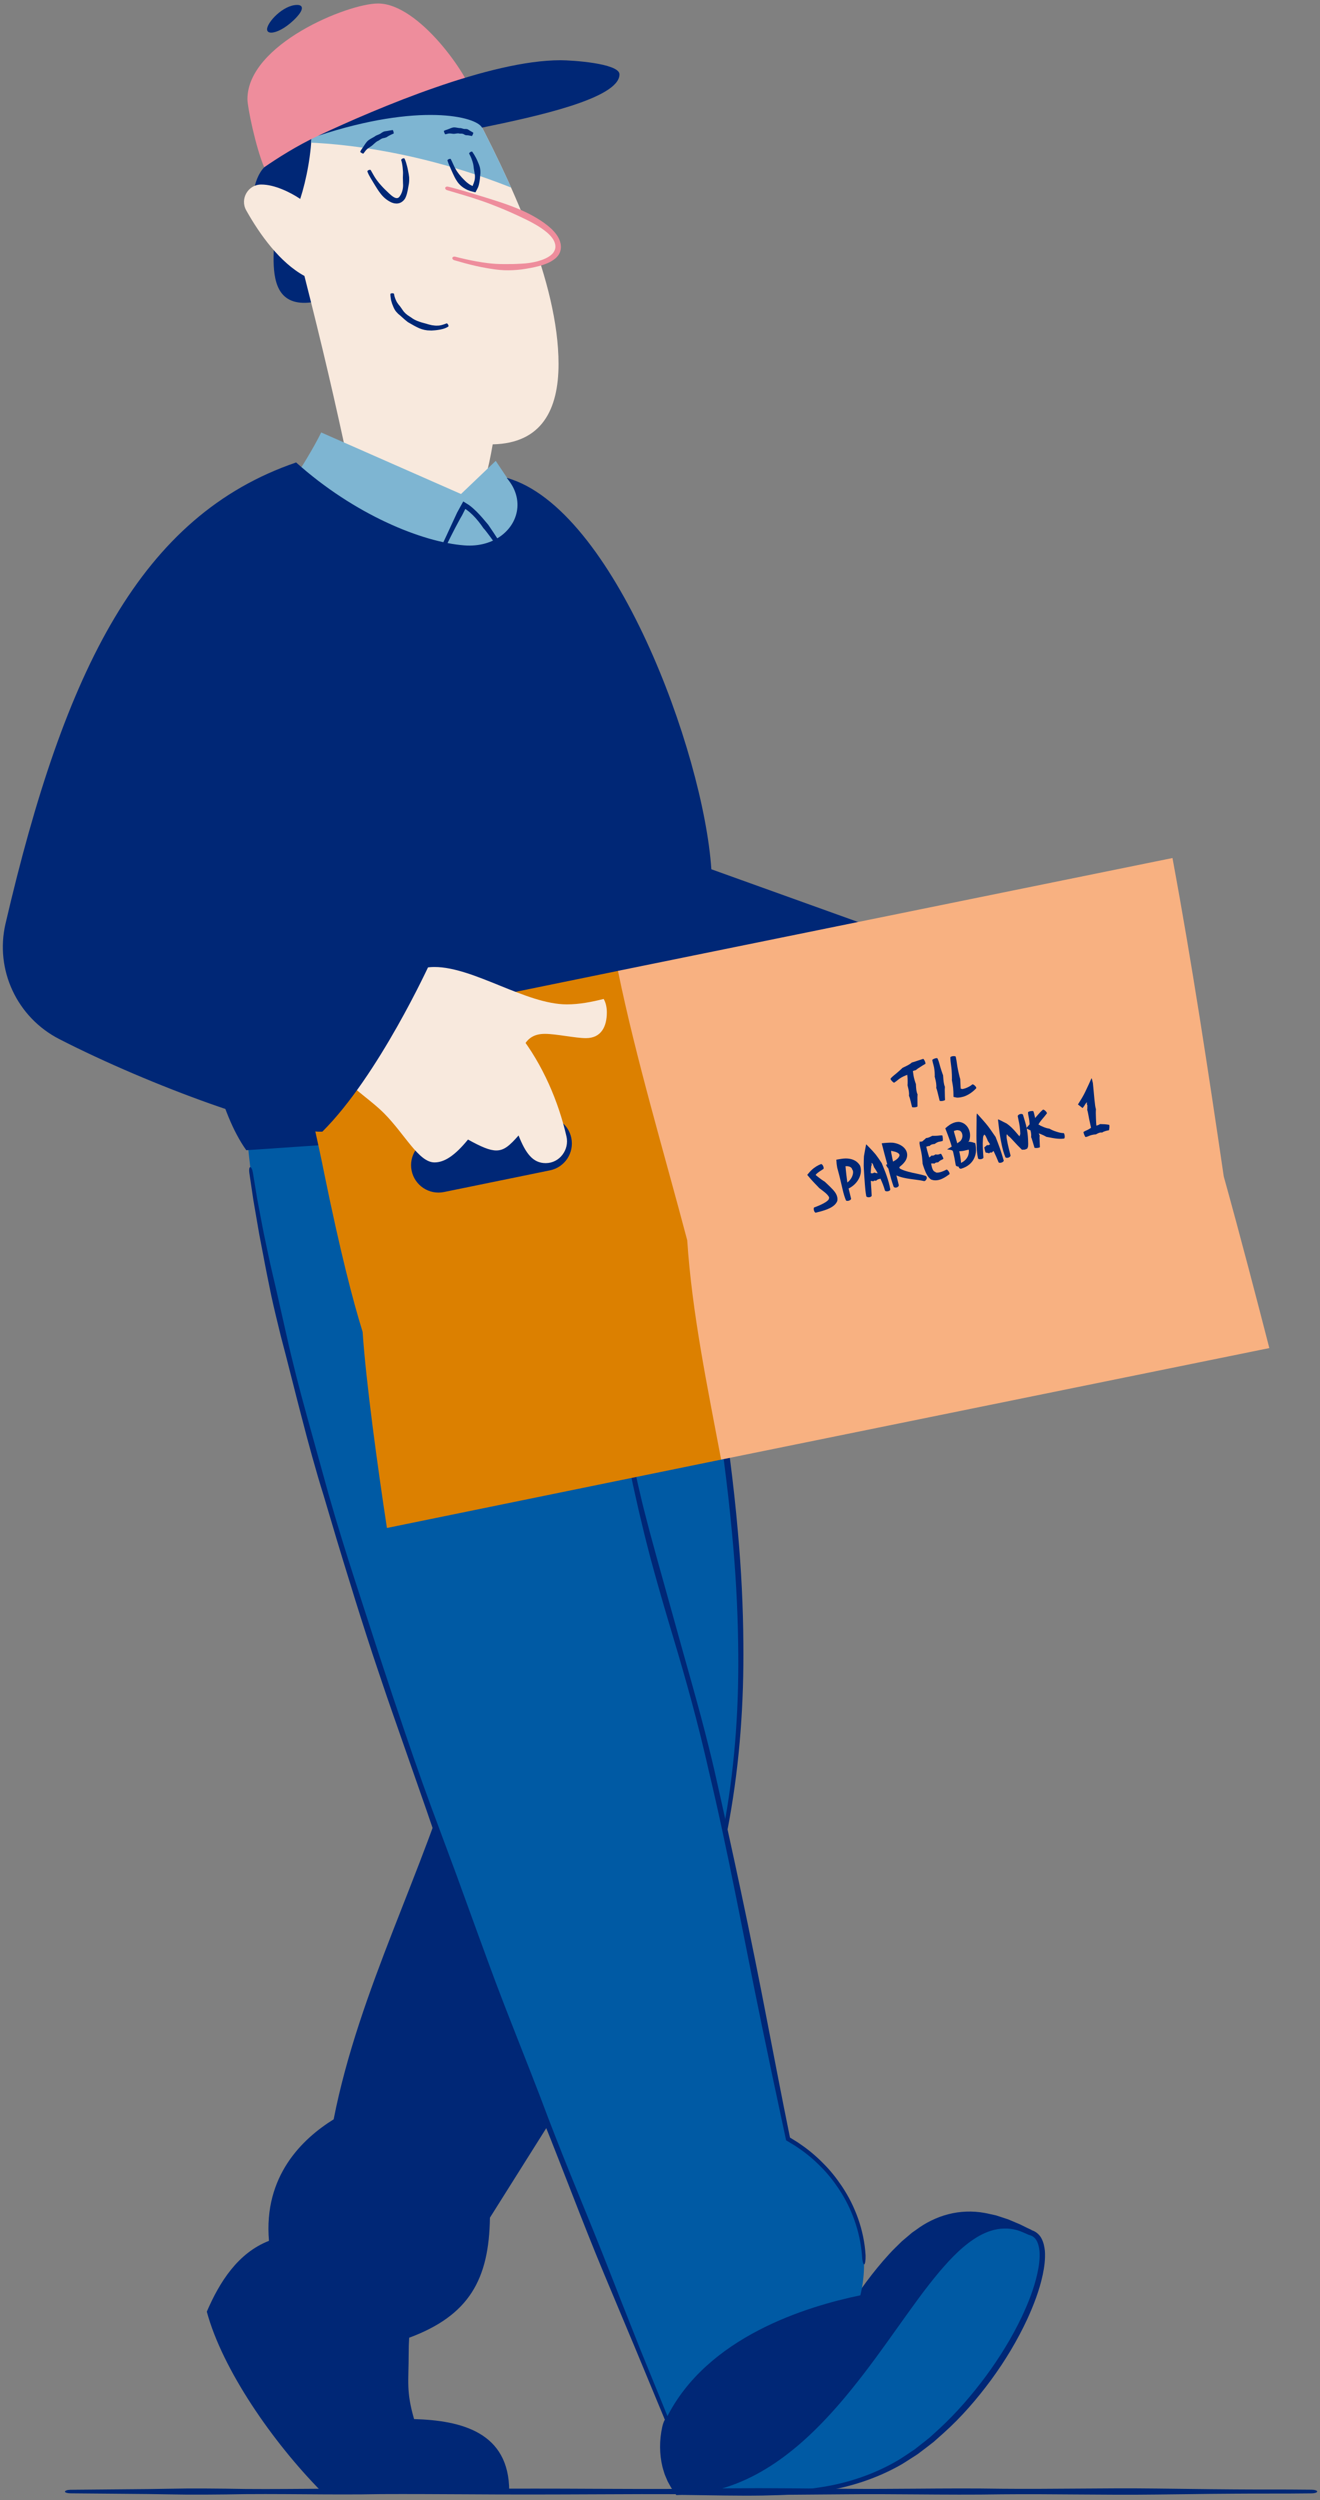 <?xml version="1.0" encoding="utf-8"?>
<!-- Generator: Adobe Illustrator 28.3.0, SVG Export Plug-In . SVG Version: 6.00 Build 0)  -->
<svg version="1.1" id="Layer_1" xmlns="http://www.w3.org/2000/svg" xmlns:xlink="http://www.w3.org/1999/xlink" x="0px" y="0px"
	 viewBox="0 0 366.5 694" style="enable-background:new 0 0 366.5 694;" xml:space="preserve">
<rect x="0" y="0" width="366.5" height="694" fill="#808080" stroke="none"/>
<style type="text/css">
	.st0{fill:#002776;}
	.st1{clip-path:url(#XMLID_00000087395142787302883990000004291651425862449836_);fill:#7EB5D2;}
	.st2{fill:#EE8D9C;}
	.st3{fill:#F8E9DD;}
	.st4{fill:none;}
	.st5{fill:#7EB5D2;}
	.st6{fill:#005AA4;}
	.st7{fill:#DC8000;}
	.st8{fill:#F8B181;}
</style>
<g>
	<path class="st0" d="M73.36,46.44c-3.64,3.76-4.75,13.92,1.03,13.78c5.78-0.14-6.4,28.51,14.8,23.19s0-49.55,0-49.55
		S76.88,34.02,73.36,46.44z"/>
	<g>
		<defs>
			<path id="XMLID_00000060716369013518306980000006830088046169896120_" d="M132.38,140.48c1.47-3.68,3.27-10.31,4.42-17.13
				c13.64-0.28,18.28-9.67,18.28-22.3c0-22.67-13.36-51.17-25.04-72.9L85.92,29.2c0.44,1.99,0.63,4.24,0.63,6.61
				c0,6.65-1.5,14.19-3.19,19.41c-2.78-1.86-7.13-3.99-10.77-3.99c-0.05,0-0.1,0-0.14,0c-3.61,0.05-5.86,4.01-4.09,7.16
				c3.82,6.81,9.39,14.52,16.16,18.21c4.96,19.52,8.41,34.24,12.56,53.74C113.39,148.98,132.38,140.48,132.38,140.48z"/>
		</defs>
		<use xlink:href="#XMLID_00000060716369013518306980000006830088046169896120_"  style="overflow:visible;fill:#F8E9DD;"/>
		<clipPath id="XMLID_00000129922906176885601750000010777503272841100169_">
			<use xlink:href="#XMLID_00000060716369013518306980000006830088046169896120_"  style="overflow:visible;"/>
		</clipPath>
		<path style="clip-path:url(#XMLID_00000129922906176885601750000010777503272841100169_);fill:#7EB5D2;" d="M81.92,43.31
			c0.12,0.02,0.85-3.79,1.02-3.79c4.62,0,33.71,0.68,67.56,16.23c14.08,6.47-10-11.49,5.1-8.76l-21.9-23.28h-56L81.92,43.31z"/>
	</g>
	<path class="st2" d="M88.31,37.7c-5.88,2.73-11.44,6.31-14.96,8.74c-2.38-5.61-4.65-16.76-4.65-18.9
		c0-15.25,27.85-26.57,36.26-26.57c11.39,0,25.22,20.11,26.63,26.12C131.6,27.1,105.8,30.09,88.31,37.7z"/>
	<path class="st0" d="M88.31,37.7c16.8-7.87,47.77-20.98,67.32-20.98c3.22,0,15.99,0.85,16.36,3.79C172,20.55,172,20.6,172,20.64
		c0,6.7-23.3,11.74-38.17,14.79C132.26,32.34,116.44,28.42,88.31,37.7z"/>
	<path class="st0" d="M81.5,5.64c-2.41,2.29-4.81,3.42-6.19,3.42c-0.72,0-1.16-0.31-1.16-0.93c0-1.91,4.45-6.76,8.36-6.76
		c0.79,0,1.31,0.28,1.31,0.89C83.82,2.95,83.17,4.05,81.5,5.64z"/>
	<g>
		<path class="st3" d="M123.61,52.14c11,3.01,32.1,9.32,31.35,16.74c-0.5,4.95-11.88,5.7-17.41,5.15
			c-4.07-0.41-8.12-1.38-11.95-2.45"/>
		<g>
			<line class="st4" x1="123.86" y1="51.23" x2="123.36" y2="53.06"/>
			<line class="st4" x1="125.86" y1="70.67" x2="125.35" y2="72.49"/>
			<path class="st2" d="M153.18,70.63c-0.99,0.91-2.44,1.5-3.9,1.9c-1.48,0.39-3.03,0.61-4.58,0.67c-1.68,0.1-3.2,0.13-4.64,0.11
				c-0.8,0-1.59-0.01-2.38-0.06c-0.73-0.05-1.47-0.1-2.2-0.2c-1.06-0.13-2.11-0.29-3.17-0.48c-2-0.36-3.98-0.81-5.95-1.32
				c-0.35-0.09-0.69,0.06-0.76,0.32c-0.07,0.26,0.15,0.55,0.5,0.66c1.98,0.58,3.98,1.13,6,1.59c1.05,0.24,2.11,0.45,3.18,0.63
				c0.75,0.13,1.5,0.25,2.26,0.35c0.83,0.11,1.66,0.19,2.5,0.22c1.49,0.05,3.07-0.01,4.84-0.23c1.59-0.23,3.19-0.51,4.78-0.93
				c1.57-0.44,3.18-0.98,4.54-2.12c0.47-0.4,0.89-0.9,1.18-1.5c0.8-1.77,0.14-3.7-0.8-5.02c-0.96-1.36-2.19-2.37-3.42-3.28
				c-2.68-1.93-5.72-3.4-8.78-4.57c-1.14-0.44-2.29-0.84-3.45-1.23c-1.83-0.61-3.67-1.18-5.51-1.74l-3.97-1.2
				c-1.65-0.49-3.37-0.98-5.08-1.39c-0.35-0.08-0.68,0.06-0.75,0.32c-0.07,0.26,0.14,0.55,0.48,0.65c1.68,0.5,3.39,1.01,5.03,1.5
				c1.31,0.39,2.62,0.8,3.93,1.25c1.81,0.61,3.6,1.28,5.37,2c1.11,0.45,2.21,0.91,3.29,1.39c2.93,1.33,5.92,2.65,8.49,4.36
				c1.17,0.8,2.33,1.7,3.13,2.81c0.42,0.54,0.68,1.15,0.81,1.75c0.13,0.61,0.07,1.23-0.19,1.72
				C153.79,69.96,153.53,70.32,153.18,70.63z"/>
		</g>
	</g>
	<g>
		<line class="st4" x1="124.89" y1="90.91" x2="123.94" y2="89.27"/>
		<line class="st4" x1="109.83" y1="81.38" x2="107.94" y2="81.44"/>
		<path class="st0" d="M113.73,87.86c-0.75-0.45-1.46-1.05-1.94-1.8c-0.25-0.41-0.53-0.73-0.75-1.06c-0.13-0.18-0.3-0.34-0.43-0.52
			c-0.12-0.17-0.24-0.33-0.35-0.51c-0.18-0.25-0.26-0.53-0.4-0.79c-0.22-0.51-0.39-1.06-0.46-1.61c-0.02-0.1-0.26-0.17-0.53-0.16
			c-0.27,0.01-0.49,0.11-0.48,0.23c0.01,0.33,0.02,0.66,0.08,0.99c0.06,0.33,0.08,0.66,0.19,0.98c0.11,0.32,0.17,0.68,0.32,0.98
			l0.27,0.68c0.1,0.25,0.23,0.47,0.36,0.71c0.23,0.42,0.58,0.77,0.97,1.17c0.8,0.62,1.48,1.35,2.26,1.95l0.4,0.32
			c0.83,0.45,1.63,0.97,2.48,1.38c0.89,0.47,1.91,0.8,2.94,0.91c0.39,0.03,0.78,0.03,1.16,0.05c0.62-0.04,1.22-0.07,1.83-0.18
			c0.43-0.05,0.87-0.15,1.29-0.26c0.53-0.14,1.07-0.36,1.54-0.67c0.1-0.07,0.06-0.31-0.07-0.54c-0.14-0.23-0.31-0.38-0.4-0.35
			c-0.45,0.18-0.9,0.35-1.36,0.47c-0.37,0.09-0.74,0.17-1.13,0.16c-0.53,0.05-1.07-0.04-1.59-0.11l-0.97-0.23
			c-0.86-0.29-1.75-0.45-2.59-0.77c-0.79-0.26-1.58-0.65-2.24-1.16L113.73,87.86z"/>
	</g>
	<g>
		<line class="st4" x1="103.26" y1="46.84" x2="101.51" y2="47.55"/>
		<line class="st4" x1="112.62" y1="43.6" x2="110.92" y2="44.44"/>
		<path class="st0" d="M112.7,54.61c0.49-1.22,0.59-2.42,0.83-3.61c0.09-0.65,0.1-1.25,0.07-1.8c-0.03-0.31-0.08-0.61-0.13-0.91
			l-0.16-0.83c-0.07-0.4-0.15-0.8-0.25-1.19c-0.19-0.75-0.39-1.48-0.73-2.23c-0.07-0.14-0.33-0.14-0.57-0.02
			c-0.24,0.12-0.4,0.3-0.37,0.41c0.22,0.64,0.33,1.36,0.41,2.08c0.04,0.37,0.07,0.75,0.09,1.12c0.02,0.26,0.01,0.53,0,0.79
			l-0.03,0.86c0.01,0.5,0.03,1.04,0.04,1.64c0.1,1.08-0.14,2.22-0.59,3.06c-0.07,0.15-0.16,0.27-0.25,0.4
			c-0.41,0.76-1.05,0.78-1.83,0.28c-0.81-0.51-1.59-1.35-2.4-2.12c-0.3-0.3-0.6-0.6-0.88-0.92c-0.46-0.5-0.9-1.01-1.3-1.57
			c-0.29-0.39-0.56-0.81-0.81-1.23c-0.31-0.52-0.62-1.08-0.91-1.6c-0.06-0.11-0.31-0.11-0.56-0.01c-0.25,0.1-0.41,0.28-0.36,0.41
			c0.23,0.64,0.54,1.22,0.87,1.77c0.26,0.44,0.52,0.87,0.79,1.31c0.37,0.61,0.74,1.22,1.13,1.82c0.24,0.38,0.5,0.75,0.78,1.11
			c0.74,0.99,1.69,1.87,2.91,2.47c0.26,0.15,0.62,0.24,0.94,0.34c0.37,0.05,0.74,0.1,1.13,0.02c0.8-0.12,1.44-0.68,1.82-1.21
			C112.5,55.04,112.62,54.83,112.7,54.61z"/>
	</g>
	<g>
		<line class="st4" x1="125.48" y1="43.83" x2="123.73" y2="44.56"/>
		<line class="st4" x1="131.37" y1="41.71" x2="129.78" y2="42.73"/>
		<path class="st0" d="M132.94,51.38c0.28-1.08,0.35-2.19,0.45-3.3c0.02-0.61-0.04-1.15-0.16-1.65c-0.07-0.27-0.17-0.54-0.27-0.81
			l-0.3-0.72c-0.14-0.34-0.3-0.68-0.46-1c-0.32-0.62-0.68-1.21-1.07-1.77c-0.07-0.1-0.32-0.06-0.55,0.09
			c-0.23,0.15-0.37,0.34-0.31,0.44c0.31,0.56,0.57,1.15,0.77,1.75c0.11,0.31,0.21,0.63,0.29,0.94c0.06,0.22,0.1,0.45,0.13,0.68
			l0.09,0.74c0.07,0.43,0.15,0.88,0.23,1.39c0.21,0.93,0.05,1.91-0.28,2.75c-0.06,0.15-0.12,0.29-0.18,0.43
			c-0.05,0.13-0.04,0.15-0.05,0.17c-0.01,0.03-0.01,0.05-0.02,0.07c-0.01,0.07-0.07,0.04-0.12,0.02l-0.33-0.16
			c-0.2-0.08-0.37-0.21-0.55-0.32c-0.76-0.5-1.4-1.19-2.07-1.9c-0.24-0.27-0.48-0.55-0.71-0.84c-0.36-0.47-0.71-0.96-1-1.5
			c-0.22-0.38-0.41-0.77-0.59-1.18c-0.23-0.5-0.45-1.03-0.72-1.53c-0.05-0.1-0.3-0.1-0.55,0.01s-0.42,0.27-0.38,0.38
			c0.17,0.55,0.39,1.08,0.62,1.6c0.18,0.41,0.37,0.83,0.55,1.25c0.26,0.58,0.52,1.17,0.82,1.76c0.19,0.37,0.39,0.73,0.63,1.08
			c0.6,0.96,1.54,1.78,2.58,2.3c0.24,0.12,0.48,0.25,0.75,0.33l0.42,0.15c0.19,0.07,0.42,0.11,0.62,0.17l0.62,0.16l0.16,0.04
			c0.03-0.04,0.05-0.09,0.08-0.14l0.15-0.28c0.1-0.19,0.21-0.37,0.3-0.57l0.24-0.5C132.83,51.75,132.89,51.57,132.94,51.38z"/>
	</g>
	<g>
		<line class="st4" x1="99.57" y1="42" x2="101.2" y2="42.95"/>
		<line class="st4" x1="109.51" y1="37.47" x2="109.01" y2="35.64"/>
		<path class="st0" d="M105.33,38.89c0.39-0.27,0.81-0.54,1.32-0.58c0.26-0.06,0.48-0.13,0.69-0.22c0.11-0.06,0.21-0.14,0.32-0.21
			c0.1-0.07,0.2-0.13,0.3-0.18c0.15-0.08,0.3-0.15,0.45-0.23c0.29-0.14,0.58-0.28,0.88-0.4c0.05-0.02,0.03-0.26-0.04-0.52
			c-0.07-0.26-0.17-0.46-0.23-0.45l-1,0.16c-0.17,0.03-0.35,0.06-0.52,0.1c-0.12,0.03-0.25,0.04-0.37,0.05
			c-0.14,0.01-0.27,0.04-0.41,0.07c-0.23,0.07-0.47,0.18-0.71,0.35c-0.42,0.35-0.91,0.53-1.4,0.73l-0.25,0.11
			c-0.4,0.31-0.86,0.53-1.3,0.78c-0.47,0.27-0.96,0.57-1.3,1.02c-0.13,0.16-0.26,0.33-0.37,0.5c-0.18,0.27-0.36,0.55-0.54,0.82
			l-0.4,0.57c-0.18,0.23-0.32,0.49-0.43,0.77c-0.02,0.06,0.15,0.21,0.38,0.34c0.23,0.13,0.45,0.21,0.48,0.17
			c0.19-0.19,0.32-0.43,0.49-0.63c0.13-0.16,0.24-0.34,0.4-0.47c0.2-0.21,0.44-0.38,0.68-0.54c0.15-0.11,0.3-0.2,0.45-0.3
			c0.41-0.26,0.76-0.6,1.11-0.92c0.33-0.3,0.69-0.59,1.12-0.75L105.33,38.89z"/>
	</g>
	<g>
		<line class="st4" x1="123.04" y1="35.93" x2="123.73" y2="37.69"/>
		<line class="st4" x1="130.92" y1="38.18" x2="131.66" y2="36.44"/>
		<path class="st0" d="M127.9,37.09c0.34,0,0.71,0.02,1.01,0.26c0.17,0.1,0.33,0.16,0.49,0.19c0.09,0.01,0.19,0.01,0.28,0.01
			c0.09,0,0.18,0,0.26,0.01l0.37,0.06c0.24,0.04,0.47,0.08,0.7,0.14c0.04,0.01,0.16-0.19,0.27-0.44s0.16-0.47,0.12-0.49l-0.65-0.39
			l-0.35-0.2c-0.08-0.05-0.16-0.1-0.24-0.16c-0.09-0.06-0.17-0.12-0.27-0.17c-0.17-0.07-0.36-0.11-0.59-0.11
			c-0.42,0.06-0.8-0.08-1.18-0.19l-0.2-0.05c-0.39,0.02-0.77-0.07-1.15-0.13c-0.41-0.07-0.85-0.12-1.26,0.03
			c-0.15,0.04-0.3,0.1-0.45,0.16c-0.23,0.1-0.46,0.2-0.69,0.28c-0.16,0.07-0.33,0.11-0.5,0.17c-0.21,0.06-0.42,0.14-0.61,0.27
			c-0.04,0.03,0.01,0.25,0.11,0.5c0.1,0.25,0.21,0.44,0.25,0.44c0.2-0.02,0.39-0.08,0.57-0.13c0.15-0.04,0.29-0.08,0.45-0.09
			c0.21-0.02,0.43-0.01,0.64,0.02l0.4,0.05c0.35,0.06,0.7-0.01,1.04-0.06c0.32-0.05,0.66-0.07,0.98,0.04L127.9,37.09z"/>
	</g>
	<path class="st5" d="M147.38,142.48l-9.74-14.54l-9.64,9.2l-38.82-17.09c-1.85,3.84-5.84,10.43-8.29,13.93
		C127.72,178.42,148.05,151.98,147.38,142.48z"/>
	<g>
		<line class="st4" x1="119.31" y1="157.56" x2="121.01" y2="158.39"/>
		<line class="st4" x1="141.73" y1="157.29" x2="143.17" y2="156.07"/>
		<path class="st0" d="M134.6,147.04c0.46,0.59,0.93,1.18,1.38,1.79l1.92,2.65c1.21,1.68,2.4,3.39,3.75,5.01
			c0.24,0.29,0.61,0.37,0.81,0.19c0.21-0.18,0.19-0.54-0.03-0.83c-1.26-1.62-2.37-3.37-3.51-5.12l-1.79-2.72l-1.28-1.91l-0.31-0.45
			c-1.04-1.24-2.08-2.5-3.26-3.67c-0.59-0.58-1.21-1.14-1.89-1.65c-0.11-0.11-0.48-0.32-0.76-0.5l-0.89-0.56l-0.11-0.07
			c-0.03,0.02-0.04,0.06-0.06,0.1l-0.12,0.21l-0.23,0.42l-0.47,0.85l-0.83,1.51l-0.45,0.97c-0.82,1.76-1.63,3.53-2.45,5.3l-1.78,3.8
			c-0.75,1.57-1.52,3.2-2.25,4.82c-0.15,0.33-0.07,0.68,0.17,0.8c0.24,0.12,0.56-0.04,0.73-0.36c0.84-1.58,1.62-3.21,2.37-4.78
			c0.6-1.26,1.2-2.52,1.83-3.76c0.86-1.74,1.77-3.46,2.7-5.15l0.51-0.88l0.7-1.39c0.06-0.11,0.12-0.29,0.19-0.36l0.12,0.06
			c0.06,0.03,0.04,0.01,0.23,0.16c0.61,0.43,1.19,0.94,1.74,1.48c1.1,1.09,2.08,2.35,2.97,3.66L134.6,147.04z"/>
	</g>
	<path class="st0" d="M141.38,691.64c0-0.05,0-0.09,0-0.14c0-16.3-13.26-19.58-26.41-19.96c-2.24-7.8-1.5-10.26-1.5-18.23
		c0-1.47,0.04-2.92,0.13-4.35c16.7-6.2,22.19-16.24,22.43-33.33l36.18-57.49l-44.49-73.83c-9.94,35.18-27.99,67.88-35.08,104.02
		c-8.69,5.4-19.51,15.72-17.96,33.73c-8.59,3.34-13.7,11.38-17.26,19.66c4.31,16.01,18.24,36.17,31.82,49.92"/>
	<g>
		<path class="st6" d="M158.69,577.24l40.24-58.15c0.88-3.47,1.66-6.96,2.36-10.47c3.16-15.98,4.45-32.39,4.45-48.97
			c0-47.26-10.52-95.87-18.35-139.68c0,0-69.58,20.75-69.13,21.71s34.46,214.43,34.46,214.43L158.69,577.24z"/>
		<g>
			<line class="st4" x1="157.91" y1="576.71" x2="159.47" y2="577.78"/>
			<line class="st4" x1="157.78" y1="577.5" x2="159.6" y2="576.99"/>
			<path class="st0" d="M124.07,338.66c-1.09,0.37-2.18,0.75-3.28,1.13c-0.55,0.2-1.1,0.4-1.66,0.62c-0.25,0.15-2.07,0.56-1.53,1.7
				c1,6,2.01,12.04,3.02,18.11c0.98,6.03,1.96,12.08,2.95,18.15c1.92,12.14,3.84,24.33,5.75,36.43c2.29,14.43,4.35,27.41,6.31,39.71
				c1.12,6.83,2.24,13.66,3.36,20.49c1.03,6.28,2.06,12.55,3.08,18.82l4.41,27.16c1.9,11.75,3.81,23.5,5.71,35.24
				c1.5,5.28,3.01,10.55,4.51,15.83c0.84,2.96,1.74,5.26,2,5.19s-0.19-2.5-1.02-5.46c-1.47-5.26-2.95-10.52-4.42-15.79
				c-1.86-11.83-3.71-23.67-5.57-35.5l-4.22-26.88c-0.98-6.29-1.96-12.57-2.94-18.86c-1.07-6.84-2.13-13.67-3.21-20.56
				c-1.98-12.24-4.07-25.21-6.43-39.79c-3.92-24-7.93-48.46-11.81-72.24l-0.02-0.09c0.01-0.03,0.05-0.04,0.07-0.05l0.54-0.22
				c0.53-0.21,1.07-0.4,1.61-0.59c1.09-0.37,2.17-0.74,3.25-1.11c4.33-1.43,8.68-2.79,13.04-4.15c12.14-3.83,24.46-7.57,36.74-11.26
				c3.07-0.92,6.14-1.84,9.21-2.75l2.3-0.68l0.83-0.25l0.11-0.03c0.02,0.01,0.02,0.07,0.03,0.1c0.26,1.43,0.51,2.87,0.77,4.3
				c1.14,6.27,2.27,12.51,3.4,18.69c4.85,26.63,9.75,54.2,12.3,81.64c0.97,10.21,1.55,20.45,1.69,30.7
				c0.27,16.2-0.74,32.46-3.57,48.47c-0.26,1.44-0.51,2.87-0.82,4.3l-0.96,4.27l-0.96,4.27l-0.24,1.06c0.02,0.08-0.3,0.46-0.48,0.75
				l-1.25,1.81l-9.99,14.45c-8.29,12.02-16.87,24.45-25.34,36.72c-1.72,2.5-2.89,4.59-2.67,4.75c0.22,0.15,1.76-1.69,3.49-4.17
				c8.52-12.27,17.14-24.7,25.48-36.72c3.32-4.8,6.65-9.6,9.98-14.41l1.25-1.8l0.31-0.45l0.2-0.29c0.1-0.11,0.08-0.29,0.12-0.38
				l0.24-1.07l0.97-4.29l0.98-4.3c0.31-1.44,0.58-2.88,0.84-4.33c2.9-16.09,4.03-32.47,3.87-48.81
				c-0.07-10.24-0.58-20.48-1.49-30.62c-2.37-27.62-7.41-55.23-12.37-81.84c-1.15-6.18-2.31-12.41-3.47-18.67
				c-0.31-1.7-0.62-3.4-0.93-5.11l-0.1-0.53l-0.05-0.27c-0.03-0.06,0.01-0.24-0.11-0.16l-1.04,0.31l-1.47,0.44l-2.3,0.69
				c-3.06,0.92-6.13,1.85-9.19,2.77c-12.26,3.74-24.54,7.48-36.67,11.18C132.85,335.8,128.45,337.19,124.07,338.66z"/>
		</g>
	</g>
	<g>
		<g>
			<path class="st6" d="M188.05,692.08c31,0,52.33,3.12,74.67-18.44c22.33-21.56,32.56-51.55,23.33-53.89
				c-18.56-8.32-25.3-4.33-46.15,25.67s-45.85,32.67-45.85,32.67L188.05,692.08z"/>
			<g>
				<line class="st4" x1="187.18" y1="691.7" x2="188.92" y2="692.45"/>
				<path class="st0" d="M269.92,615.34c-3.25,0.43-6.28,1.92-8.88,3.82c-2.6,1.93-4.9,4.19-7.05,6.58
					c-4.28,4.78-8.09,9.95-11.84,15.07c-1,1.41-1.98,2.78-2.94,4.12c-0.98,1.3-1.93,2.58-2.87,3.83c-0.9,1.28-1.91,2.42-2.89,3.57
					c-0.49,0.57-0.97,1.14-1.45,1.7l-0.72,0.84l-0.76,0.79c-1.13,1.16-2.23,2.35-3.37,3.5l-3.57,3.29
					c-1.14,0.96-2.31,1.88-3.46,2.82c-1.16,0.93-2.41,1.74-3.61,2.61c-3.57,2.38-7.31,4.51-11.25,6.21
					c-1.87,0.79-3.77,1.52-5.71,2.11l-1.46,0.44l-1.47,0.37c-0.49,0.13-0.99,0.21-1.48,0.32l-0.78,0.14l-0.61,0.09
					c-0.13-0.02-0.14,0.11-0.19,0.2l-0.12,0.28l-4.84,11.45c-0.57,1.34-0.81,2.5-0.56,2.6c0.25,0.11,0.91-0.87,1.49-2.21l4.86-11.19
					c0.02-0.13,0.15-0.09,0.25-0.12c0.26-0.04,0.53-0.08,0.78-0.13c0.51-0.11,1.03-0.19,1.54-0.32c1.02-0.23,2.03-0.5,3.03-0.8
					c1.01-0.27,1.98-0.65,2.97-0.98c0.98-0.35,1.94-0.76,2.91-1.14c3.99-1.68,7.78-3.79,11.41-6.15c1.24-0.88,2.53-1.69,3.72-2.61
					c1.19-0.94,2.4-1.85,3.58-2.81l3.7-3.29c1.18-1.15,2.33-2.35,3.5-3.53l0.78-0.8l0.73-0.85c0.49-0.57,0.98-1.15,1.47-1.73
					c0.99-1.16,2.02-2.34,2.93-3.64c0.94-1.28,1.91-2.59,2.9-3.93c0.94-1.36,1.9-2.75,2.9-4.18c3.58-5.16,7.33-10.32,11.53-15.01
					c2.1-2.34,4.36-4.53,6.84-6.35c2.49-1.79,5.29-3.12,8.24-3.49c2.04-0.25,4.13-0.09,6.18,0.34c3.23,0.65,6.38,1.89,9.45,3.25
					l0.06,0.03l0.06,0.02c0.88,0.22,1.58,0.79,2.01,1.62c0.44,0.83,0.65,1.82,0.76,2.84c0.14,2.06-0.15,4.18-0.61,6.25
					c-0.92,4.16-2.52,8.16-4.31,11.98c-2.72,5.72-6.12,11.24-9.96,16.46c-3.86,5.2-8.13,10.16-12.87,14.54l-2.66,2.43
					c-0.92,0.77-1.88,1.49-2.82,2.24l-1.42,1.11c-0.49,0.34-1,0.67-1.49,1c-1.01,0.65-1.98,1.35-3.01,1.96
					c-6.52,3.86-13.82,6.36-21.37,7.53c-5.42,0.89-10.94,1.12-16.45,1.22c-6.88,0.11-14.01-0.08-21.06-0.04
					c-1.43,0-2.56,0.22-2.56,0.49s1.13,0.49,2.56,0.51c7.05,0.08,14.2,0.27,21.12,0.16c5.53-0.1,11.08-0.33,16.6-1.17
					c7.67-1.14,15.21-3.58,21.98-7.46c1.05-0.62,2.06-1.31,3.1-1.96c0.51-0.33,1.04-0.65,1.53-1l1.46-1.11
					c0.96-0.75,1.95-1.46,2.89-2.23l2.72-2.42c4.92-4.4,9.27-9.44,13.18-14.74c3.9-5.31,7.29-10.96,10.02-16.81
					c1.79-3.92,3.39-8.02,4.32-12.36c0.46-2.17,0.76-4.4,0.6-6.7c-0.13-1.15-0.36-2.33-0.95-3.43c-0.57-1.11-1.69-2.04-2.95-2.34
					l0.12,0.04c-3.12-1.39-6.31-2.67-9.69-3.41C274.48,615.21,272.18,615.04,269.92,615.34z"/>
			</g>
		</g>
		<g>
			<path class="st0" d="M185.02,671.3c0,0-4.3,11.44,3.03,20.77c51.67-0.33,68.56-87.88,98-72.33c-18-9.33-30.36-7.13-47.18,17.44
				C210.38,619.41,184.66,652.2,185.02,671.3z"/>
			<g>
				<line class="st4" x1="185.91" y1="671.64" x2="184.14" y2="670.97"/>
				<line class="st4" x1="184.08" y1="671.32" x2="185.97" y2="671.29"/>
				<path class="st0" d="M273.25,614.29c-3.25-0.58-6.69-0.46-9.94,0.38c-3.26,0.84-6.34,2.37-9.02,4.38l-1.03,0.72l-0.96,0.81
					l-1.91,1.62c-1.18,1.18-2.41,2.31-3.52,3.55c-2.25,2.45-4.34,5.03-6.31,7.67c-0.53,0.73-1.05,1.44-1.56,2.15l-0.32,0.44
					l-0.04,0.05c-0.02,0.01-0.05-0.02-0.06-0.03l-0.32-0.19c-1.48-0.91-3.03-1.62-4.55-2.3c-3.09-1.29-6.27-2.01-9.39-2.24
					c-3.47-0.25-6.98,0.17-10.3,1.16c-3.05,0.91-5.94,2.29-8.61,3.97c-0.99,0.57-1.88,1.29-2.82,1.93c-0.88,0.72-1.8,1.4-2.63,2.18
					c-1.72,1.49-3.27,3.16-4.75,4.88c-2.75,3.3-5.13,6.91-6.95,10.8c-0.93,1.93-1.71,3.94-2.33,6c-0.64,2.05-1.08,4.17-1.28,6.32
					c-0.09,0.76-0.04,1.46,0.04,1.95c0.08,0.5,0.2,0.8,0.34,0.79c0.14,0,0.27-0.3,0.37-0.78c0.1-0.48,0.16-1.14,0.26-1.87
					c0.21-2.08,0.65-4.14,1.3-6.14c0.63-2,1.41-3.97,2.35-5.85c1.83-3.8,4.22-7.31,6.96-10.51c1.45-1.63,2.96-3.22,4.63-4.63
					c0.8-0.74,1.69-1.37,2.54-2.06c0.9-0.6,1.76-1.28,2.71-1.81c2.59-1.6,5.39-2.86,8.31-3.67c3.17-0.88,6.48-1.21,9.77-0.94
					c2.92,0.23,5.9,0.91,8.85,2.12c1.45,0.64,2.94,1.31,4.38,2.17l0.82,0.46l0.53,0.3l0.26,0.15c0.02,0.01,0.04,0.03,0.07,0.04
					l0.04-0.06l0.09-0.12c0.37-0.53,0.75-1.06,1.13-1.6c0.5-0.71,1.01-1.44,1.52-2.17c1.88-2.64,3.89-5.19,6.05-7.61
					c1.07-1.22,2.26-2.32,3.4-3.48l1.84-1.57c0.31-0.26,0.61-0.53,0.93-0.78l0.99-0.69c2.57-1.93,5.49-3.36,8.55-4.13
					c3.05-0.77,6.25-0.86,9.34-0.29c1.07,0.19,2.12,0.49,3.18,0.73l3.11,1.04c1.08,0.44,2.16,0.89,3.24,1.33l3.17,1.53l0.7-1.34
					c-2.33-1.19-4.97-2.02-7.67-1.91c-2.7,0.03-5.29,0.94-7.58,2.19c-4.59,2.58-8.17,6.34-11.46,10.1
					c-4.35,5.06-8.27,10.56-12.21,16.04c-3.93,5.49-7.86,11.01-12,16.29c-3.08,3.93-6.32,7.73-9.8,11.3
					c-5.5,5.61-11.69,10.67-18.82,14.04c-5.09,2.44-10.64,3.95-16.27,4.29c-0.44,0.03-0.88,0.03-1.32,0.05l-0.66,0.02
					c-0.15-0.01-0.23,0.05-0.29-0.03l-0.63-0.9l-0.38-0.54l-0.32-0.57l-0.64-1.15l-0.52-1.21c-0.19-0.4-0.34-0.82-0.46-1.24
					c-0.13-0.42-0.28-0.84-0.38-1.27c-0.86-3.44-0.87-7.12-0.16-10.61c0.28-1.42,0.44-2.56,0.2-2.66c-0.25-0.1-0.86,0.97-1.18,2.45
					c-0.8,3.63-0.82,7.47,0.07,11.12c0.11,0.46,0.27,0.9,0.4,1.35l0.21,0.67l0.27,0.65c0.19,0.43,0.36,0.87,0.55,1.29l0.67,1.23
					c0.21,0.42,0.47,0.8,0.74,1.18l0.93,1.33c0.03,0.03,0.04,0.09,0.08,0.09l0.13,0l0.27-0.01l0.48-0.02l0.68-0.02
					c0.45-0.02,0.91-0.02,1.36-0.06c5.77-0.35,11.44-1.9,16.69-4.35c7.32-3.41,13.71-8.49,19.39-14.12
					c3.56-3.55,6.87-7.33,9.99-11.22c4.26-5.27,8.23-10.81,12.15-16.32c3.93-5.49,7.78-11,12.01-16.01
					c3.19-3.73,6.69-7.42,10.96-9.84c2.13-1.17,4.48-1.99,6.88-2.02c2.4-0.1,4.77,0.65,6.92,1.75l0.7-1.34
					c-1.07-0.53-2.15-1.05-3.21-1.58c-1.1-0.47-2.19-0.93-3.29-1.39l-3.27-1.07C275.5,614.79,274.39,614.48,273.25,614.29z"/>
			</g>
		</g>
		<path class="st6" d="M68.5,314.15c4.89,63.78,47.14,189.15,116.53,357.15c11.21-22.67,39.05-31.05,53.85-34.12
			c0.7-2.88,1.03-5.76,1.03-8.61c0-14.27-8.36-27.64-21.12-34.82c-7.83-37.18-13.49-69.42-22.18-106.35
			c-8.35-35.48-23.63-74.09-25.22-110.76l-20.21-78.28L68.5,314.15z"/>
		<g>
			<path class="st0" d="M69.23,325.62l1.11,7.49l1.28,7.46c0.42,2.59,0.97,5.15,1.44,7.72c0.35,1.8,0.67,3.62,1.04,5.41
				c0.4,1.96,0.8,3.92,1.2,5.89c0.75,3.5,1.66,7.19,2.67,11.33c1.98,7.45,3.84,15.09,5.77,22.45c1.86,7.22,3.89,14.66,6.14,21.87
				c2.34,7.94,4.75,16.02,7.18,23.81c2.01,6.61,4.19,13.42,6.37,20.1c1.77,5.25,3.51,10.52,5.34,15.75
				c3.17,9.07,6.44,18.44,9.65,27.63l0.72,2.1c2.2,6.46,4.57,13.12,6.98,19.63l4.94,13.04c1.08,2.82,2.17,5.64,3.26,8.47
				c2.49,6.45,4.96,13.05,7.37,19.44c2.89,7.73,5.95,15.7,9.13,23.46c2.77,6.81,5.45,13.81,8.1,20.57
				c2.83,7.28,5.79,14.8,8.86,22.14l3.43,8.2c1.81,4.32,3.62,8.65,5.44,12.98l3.88,9.36c1.31,3.15,2.65,6.39,3.99,9.62
				c0.43,0.72,0.86,1.44,1.29,2.17c0.45,0.75,0.99,1.23,1.22,1.1c0.23-0.13,0.08-0.84-0.35-1.6c-0.4-0.71-0.81-1.43-1.21-2.13
				c-1.32-3.23-2.63-6.46-3.91-9.6c-1.27-3.12-2.54-6.24-3.82-9.37l-5.19-13.12c-1.07-2.74-2.15-5.49-3.22-8.22
				c-2.89-7.43-5.96-14.9-8.9-22.13c-2.75-6.71-5.53-13.67-8.15-20.5c-2.93-7.9-6.1-15.81-9.1-23.49
				c-2.5-6.35-5.06-12.92-7.43-19.43l-3.14-8.57c-1.58-4.34-3.16-8.69-4.73-13.02c-0.37-1.01-0.73-2.03-1.1-3.04
				c-2.07-5.56-4.15-11.16-6.17-16.6l-0.73-1.96c-3.37-9.15-6.59-18.53-9.64-27.63c-1.79-5.24-3.47-10.52-5.23-15.76
				c-2.17-6.69-4.37-13.49-6.5-20.06c-2.51-7.75-5-15.77-7.24-23.65c-2.03-7.33-4.09-14.76-6.08-21.93
				c-2.03-7.32-3.99-14.93-5.67-22.48c-0.93-4.1-1.76-7.8-2.55-11.3l-1.35-5.83c-0.43-1.78-0.81-3.57-1.19-5.36
				c-0.53-2.59-1.13-5.16-1.6-7.76l-1.4-7.37l-1.22-7.4c-0.14-0.88-0.48-1.54-0.75-1.5C69.21,324.01,69.1,324.74,69.23,325.62z"/>
		</g>
		<g>
			<line class="st4" x1="172.33" y1="376.6" x2="170.44" y2="376.68"/>
			<path class="st0" d="M196.82,485.09c-2.87-11.65-6.41-23.54-9.63-35.3c-1.78-6.39-3.38-12.14-4.9-17.59
				c-0.8-3.03-1.68-6.05-2.45-9.09c-0.73-2.79-1.46-5.58-2.09-8.39c-0.48-2.02-0.95-4.05-1.37-6.09c-0.42-2.04-0.89-4.06-1.24-6.11
				c-1.5-7.73-2.58-15.54-3.07-23.39c-0.1-1.39-0.4-2.49-0.68-2.48c-0.27,0.01-0.42,1.14-0.33,2.54c0.43,7.95,1.43,15.87,2.86,23.69
				c0.32,2.04,0.78,4.06,1.16,6.09c0.39,2.03,0.83,4.05,1.29,6.06c0.61,2.83,1.28,5.65,1.96,8.47c0.71,3.07,1.53,6.11,2.31,9.19
				c1.48,5.44,3.11,11.2,5.02,17.62c3.51,11.61,6.94,23.51,9.7,35.15c0.5,2.01,0.95,4.04,1.41,6.06
				c2.69,11.25,5.12,22.81,7.38,34.01c2.44,12.06,4.84,24.55,7.39,36.83c0.95,4.57,1.91,9.14,2.86,13.71
				c1.29,6.02,2.57,12.04,3.86,18.09l1.91,1.15c0.57,0.32,1.1,0.7,1.63,1.07c2.18,1.46,4.19,3.17,6.03,5.04
				c1.87,1.85,3.51,3.91,4.97,6.09c3.65,5.43,6.03,11.99,6.53,18.66c0.06,1.35,0.33,2.42,0.59,2.43c0.27,0,0.45-1.1,0.41-2.5
				c-0.39-6.89-2.86-13.67-6.62-19.25c-1.5-2.23-3.18-4.35-5.09-6.25c-1.89-1.92-3.94-3.69-6.17-5.21c-0.54-0.38-1.08-0.77-1.66-1.1
				l-1.45-0.89l-1.75-8.71l-1.76-8.98c-0.88-4.56-1.76-9.12-2.64-13.65c-2.36-12.34-4.88-24.81-7.44-36.86
				c-2.37-11.18-4.91-22.72-7.45-33.97C197.81,489.16,197.34,487.12,196.82,485.09z"/>
		</g>
	</g>
	<path class="st0" d="M140.69,132.65c29.69,8.32,54.62,75.99,56.82,108.66l62.14,22.33l-33.55,39.22c0,0-71.53-15.56-71.12-17.56
		C155.38,283.31,160.33,139.67,140.69,132.65z"/>
	<path class="st0" d="M189.38,311.08c-1.67-124.23-38.67-176.1-48.69-178.42c2.27,2.64,3.17,5.54,2.96,8.25
		c-0.47,6.03-6.38,11.14-14.75,10.49c-11.71-0.91-30.48-8.52-46.68-23.02c-26.17,14.59-45.43,70.89-29.01,115.16
		c0,0,0.17,54.75,15.17,75.76L189.38,311.08z"/>
	<g>
		<path class="st0" d="M19.55,692.15c4.72,0.04,9.45,0.08,14.17,0.13l7.36,0.07c1.72,0.02,3.44,0.05,5.16,0.08
			c1.87,0.03,3.74,0.06,5.63,0.08c3.35,0.02,6.91,0,10.9-0.05c7.22-0.16,14.59-0.1,21.72-0.05c6.99,0.05,14.21,0.11,21.28-0.04
			c7.75-0.04,15.65,0.01,23.3,0.05c6.47,0.04,13.17,0.08,19.76,0.06c5.19,0,10.39-0.03,15.58-0.05c9-0.05,18.31-0.09,27.43-0.01
			l2.08,0.03c6.4,0.08,13.02,0.17,19.52,0.13c4.35-0.01,8.71-0.05,13.06-0.09c2.83-0.03,5.66-0.05,8.51-0.07
			c6.48-0.07,13.09-0.02,19.48,0.03c7.73,0.06,15.73,0.12,23.59-0.02c6.89-0.07,13.92-0.02,20.72,0.04
			c7.32,0.06,14.89,0.12,22.36,0.02c2.78-0.03,5.56-0.07,8.33-0.1c4.39-0.06,8.79-0.12,13.2-0.14c3.17-0.03,6.33-0.03,9.5-0.03
			c3.95,0,8.03,0,12.06-0.06c0.82-0.01,1.47-0.24,1.47-0.51s-0.65-0.49-1.47-0.5c-4.04-0.06-8.13-0.06-12.09-0.06
			c-3.16,0-6.32,0-9.49-0.03c-4.41-0.03-8.82-0.08-13.23-0.14c-2.76-0.04-5.53-0.07-8.28-0.1c-7.48-0.1-15.05-0.04-22.37,0.02
			c-6.8,0.05-13.83,0.11-20.68,0.04c-7.9-0.14-15.89-0.08-23.63-0.02c-6.39,0.05-13.01,0.1-19.5,0.03c-2.85-0.02-5.7-0.05-8.56-0.07
			c-4.33-0.04-8.67-0.08-12.99-0.09c-1.01-0.01-2.02-0.01-3.04-0.01c-5.57,0-11.17,0.07-16.61,0.14l-1.96,0.03
			c-9.14,0.09-18.45,0.04-27.45,0c-5.19-0.03-10.39-0.05-15.57-0.05c-6.6-0.02-13.3,0.03-19.78,0.06
			c-7.63,0.04-15.53,0.09-23.21,0.05c-7.14-0.15-14.37-0.09-21.35-0.04c-7.13,0.05-14.5,0.11-21.75-0.05
			c-3.95-0.05-7.5-0.07-10.87-0.05c-1.87,0.02-3.74,0.05-5.61,0.08c-1.72,0.03-3.44,0.06-5.16,0.08l-7.44,0.07
			c-4.7,0.05-9.39,0.09-14.09,0.13c-0.83,0.01-1.5,0.24-1.5,0.51S18.72,692.14,19.55,692.15z"/>
	</g>
	<g>
		<path class="st7" d="M200.22,405.19l-92.79,18.98c-2.59-16.96-5.8-40.4-6.75-54.43c-2.77-8.94-6.19-22.17-10.62-43.82
			c-0.19-0.94-0.38-1.88-0.57-2.81c0-0.01,0-0.01,0-0.02c-1.17-5.72-2.55-11.52-3.74-17.35c-1.23-6.02-2.27-12.07-2.68-18.12
			l88.52-18.1C194.73,300.94,211.04,358.63,200.22,405.19z"/>
		<path class="st8" d="M171.58,269.51l153.96-31.32c5.44,29.36,9.9,58.88,14.24,88.4c4.5,16.16,9.52,35.43,12.65,47.64
			l-152.21,30.96c-3.79-20.16-8.07-40.58-9.41-60.88C184.46,320.24,176.56,293.87,171.58,269.51z"/>
		<path class="st0" d="M152.7,324.89l-29.43,6.02c-4.12,0.84-8.13-1.81-8.98-5.93h0c-0.84-4.12,1.81-8.13,5.93-8.98l29.43-6.02
			c4.12-0.84,8.13,1.81,8.98,5.93v0C159.47,320.03,156.81,324.05,152.7,324.89z"/>
		<polygon class="st8" points="126.01,278.83 126.07,306.57 140.55,306.54 140.49,275.87 		"/>
		<g>
			<g>
				<line class="st4" x1="246.66" y1="299.06" x2="248.59" y2="301.14"/>
				<line class="st4" x1="257.35" y1="295.86" x2="256.18" y2="293.27"/>
				<path class="st0" d="M254.37,296.99c0.15-0.13,0.31-0.25,0.47-0.36l0.71-0.46c0.45-0.29,0.91-0.58,1.38-0.84
					c0.08-0.05,0.01-0.4-0.16-0.77s-0.37-0.64-0.46-0.61l-1.57,0.51l-0.82,0.28c-0.19,0.07-0.39,0.12-0.59,0.17l-0.14,0.03
					c-0.65,0.6-1.45,0.94-2.22,1.31l-0.4,0.2l-0.21,0.21c-0.4,0.36-0.78,0.72-1.19,1.06c-0.28,0.26-0.58,0.48-0.87,0.72
					c-0.37,0.3-0.74,0.62-1.04,1c-0.06,0.08,0.11,0.38,0.39,0.67s0.55,0.49,0.63,0.44c0.39-0.24,0.73-0.53,1.07-0.8
					c0.27-0.22,0.55-0.42,0.86-0.6c0.42-0.25,0.87-0.45,1.33-0.64l0.25-0.08l0.33-0.25c0.63-0.48,1.32-0.95,2.15-1.1L254.37,296.99z
					"/>
			</g>
			<g>
				<line class="st4" x1="253.96" y1="296.47" x2="251.14" y2="296.75"/>
				<line class="st4" x1="252.59" y1="307.53" x2="255.41" y2="307.23"/>
				<path class="st0" d="M252.42,304.3c0.07,0.19,0.14,0.38,0.2,0.57l0.22,0.84c0.14,0.53,0.27,1.05,0.39,1.59
					c0.02,0.09,0.38,0.13,0.78,0.09c0.4-0.04,0.73-0.16,0.73-0.25l-0.01-1.68l-0.01-0.87c0-0.2,0.01-0.41,0.03-0.61l0.02-0.15
					c-0.36-0.8-0.41-1.66-0.45-2.49l-0.02-0.43l-0.11-0.27c-0.16-0.49-0.32-0.98-0.43-1.48c-0.09-0.36-0.14-0.72-0.19-1.08
					c-0.06-0.45-0.12-0.92-0.25-1.37c-0.03-0.09-0.37-0.13-0.77-0.09c-0.4,0.04-0.72,0.15-0.73,0.25c-0.03,0.48,0.02,0.96,0.07,1.42
					c0.04,0.37,0.09,0.74,0.1,1.11c0.03,0.52,0.02,1.04,0.01,1.56l-0.03,0.28l0.1,0.43c0.2,0.81,0.41,1.64,0.3,2.51L252.42,304.3z"
					/>
			</g>
			<g>
				<line class="st4" x1="260.84" y1="293.37" x2="258.17" y2="294.34"/>
				<line class="st4" x1="260.26" y1="305.83" x2="263.07" y2="305.4"/>
				<path class="st0" d="M260.02,302.19c0.07,0.21,0.14,0.42,0.2,0.64l0.23,0.93l0.44,1.78c0.03,0.11,0.38,0.14,0.79,0.08
					c0.4-0.06,0.72-0.2,0.71-0.3c-0.04-0.6-0.05-1.2-0.06-1.81l-0.02-0.95c0-0.22,0.01-0.45,0.03-0.67l0.02-0.16
					c-0.36-0.89-0.41-1.85-0.48-2.78l-0.04-0.48l-0.12-0.3c-0.19-0.55-0.38-1.1-0.55-1.66c-0.13-0.4-0.23-0.8-0.34-1.21
					c-0.14-0.5-0.3-1.03-0.56-1.51c-0.05-0.1-0.4-0.06-0.78,0.07c-0.38,0.14-0.66,0.33-0.64,0.42c0.08,0.49,0.23,0.98,0.35,1.45
					c0.1,0.38,0.19,0.76,0.23,1.16c0.08,0.55,0.1,1.1,0.11,1.66l-0.02,0.3l0.11,0.46c0.22,0.87,0.43,1.79,0.32,2.74L260.02,302.19z"
					/>
			</g>
			<g>
				<line class="st4" x1="265.98" y1="293.03" x2="263.16" y2="293.37"/>
				<line class="st4" x1="271.72" y1="302.37" x2="269.66" y2="300.42"/>
				<path class="st0" d="M266.04,304.7c0.51-0.02,1.03-0.14,1.52-0.28c0.2-0.06,0.3-0.1,0.42-0.15c0.11-0.05,0.23-0.09,0.34-0.15
					c0.22-0.1,0.44-0.21,0.64-0.33c0.78-0.46,1.47-1.02,2.08-1.67c0.11-0.12-0.06-0.45-0.36-0.73c-0.3-0.28-0.61-0.44-0.7-0.36
					c-0.55,0.45-1.19,0.81-1.86,1.05c-0.17,0.06-0.34,0.12-0.52,0.16l-0.26,0.06c-0.09,0.02-0.19,0.03-0.19,0.03
					c-0.08-0.01-0.14-0.04-0.17-0.09c-0.01-0.01-0.01-0.03-0.01-0.04c-0.04,0.04-0.15,0.1-0.17,0.07c-0.03-0.03-0.05-0.08-0.06-0.14
					c-0.02-0.09-0.01-0.03-0.03-0.38c-0.03-0.52-0.05-1.04-0.07-1.55l-0.03-0.64l-0.12-0.4c-0.18-0.74-0.37-1.47-0.51-2.21
					c-0.12-0.53-0.19-1.06-0.27-1.59c-0.09-0.66-0.19-1.35-0.35-2.01c-0.03-0.14-0.39-0.2-0.78-0.16s-0.71,0.2-0.71,0.34
					c0,0.7,0.09,1.39,0.18,2.06c0.07,0.53,0.14,1.07,0.18,1.61c0.06,0.75,0.08,1.5,0.08,2.25l-0.02,0.4l0.11,0.62
					c0.09,0.49,0.17,0.98,0.23,1.47c0.02,0.16,0.06,0.73,0.08,1.15c0.02,0.45,0.03,0.91,0.03,1.4c0.26,0.11,0.66,0.14,0.97,0.22
					L266.04,304.7z"/>
			</g>
			<g>
				<line class="st4" x1="229.12" y1="325" x2="227.94" y2="322.41"/>
				<line class="st4" x1="225.59" y1="334.63" x2="226.37" y2="337.37"/>
				<path class="st0" d="M230.15,332.77c0.01,0.1-0.12,0.32-0.33,0.5c-0.29,0.27-0.69,0.53-1.11,0.76
					c-0.81,0.44-1.71,0.82-2.63,1.15c-0.16,0.06-0.2,0.43-0.09,0.83s0.34,0.67,0.52,0.63c1-0.24,2-0.5,3.02-0.88
					c0.53-0.21,1.06-0.44,1.6-0.81c0.37-0.26,0.78-0.56,1.13-1.12c0.08-0.13,0.15-0.28,0.21-0.42c0.16-0.7-0.05-1.44-0.31-1.92
					c-0.26-0.51-0.57-0.84-0.86-1.19c-0.59-0.65-1.18-1.2-1.74-1.73l-0.58-0.54l-0.43-0.27c-0.38-0.26-0.76-0.52-1.11-0.8
					l-0.75-0.59c-0.08-0.06-0.15-0.13-0.23-0.2c0.06-0.13,0.2-0.26,0.33-0.38l0.12-0.1l0.22-0.18c0.15-0.12,0.31-0.23,0.47-0.34
					c0.32-0.22,0.66-0.44,1-0.65c0.14-0.09,0.11-0.45-0.05-0.82c-0.17-0.37-0.44-0.61-0.61-0.54c-0.43,0.16-0.85,0.37-1.25,0.61
					c-0.2,0.12-0.39,0.26-0.58,0.39l-0.28,0.21c-0.08,0.07-0.25,0.21-0.36,0.31c-0.5,0.46-0.92,0.96-1.34,1.47l0.74,0.88
					c0.24,0.27,0.5,0.58,0.74,0.83l0.5,0.54l1.01,1.04l0.34,0.37l0.63,0.48c0.59,0.45,1.19,0.9,1.64,1.39
					c0.2,0.24,0.41,0.5,0.46,0.71c0.06,0.21,0.02,0.27-0.05,0.32C230.13,332.73,230.14,332.75,230.15,332.77z"/>
			</g>
			<g>
				<line class="st4" x1="234.35" y1="333.75" x2="237.04" y2="332.84"/>
				<line class="st4" x1="233.86" y1="328.33" x2="234.88" y2="330.98"/>
				<path class="st0" d="M236.7,324.75c0.1,0.2,0.18,0.46,0.16,0.76c-0.02,0.42-0.16,0.88-0.38,1.32c-0.43,0.83-1.18,1.54-2.09,2
					c-0.16,0.08-0.16,0.46-0.02,0.84c0.14,0.38,0.43,0.62,0.64,0.54c1.19-0.48,2.31-1.26,3.09-2.4c0.4-0.59,0.72-1.27,0.86-2.04
					c0.1-0.54,0.11-1.13-0.03-1.73c-0.04-0.14-0.07-0.28-0.12-0.43c-0.33-0.58-0.83-1.07-1.38-1.39c-0.55-0.32-1.13-0.48-1.67-0.56
					l-0.41-0.05l-0.5-0.02c-0.38,0.02-0.77,0.02-1.13,0.09c-0.37,0.05-0.74,0.11-1.1,0.18l-0.28,0.05
					c-0.04,0.01-0.11,0.01-0.13,0.04l0.01,0.13l0.04,0.53c0.01,0.47,0.11,1.02,0.2,1.56c0.1,0.42,0.15,0.55,0.2,0.74
					c0.28,1.04,0.56,2.08,0.79,3.14l0.53,2.28c0.23,0.95,0.5,1.94,0.89,2.87c0.08,0.19,0.45,0.23,0.83,0.11
					c0.38-0.13,0.65-0.38,0.6-0.57c-0.23-0.94-0.46-1.89-0.68-2.8c-0.17-0.74-0.34-1.47-0.43-2.24c-0.15-1.06-0.26-2.13-0.37-3.2
					c-0.01-0.18-0.03-0.43-0.01-0.4l-0.07-0.17c-0.09-0.13,0.05-0.13,0.13-0.17c0.05-0.01,0.1-0.02,0.16-0.03l0.16,0l0.25,0.03
					c0.67,0.09,1.11,0.46,1.17,0.89L236.7,324.75z"/>
			</g>
			<g>
				<line class="st4" x1="239.87" y1="332.5" x2="242.69" y2="332.19"/>
				<line class="st4" x1="245.11" y1="330.94" x2="247.91" y2="330.45"/>
				<path class="st0" d="M242.86,324.3c0.24,0.37,0.48,0.74,0.69,1.13c0.31,0.56,0.59,1.13,0.87,1.7c0.52,1.09,0.97,2.21,1.28,3.34
					c0.05,0.2,0.43,0.3,0.83,0.23c0.4-0.07,0.7-0.31,0.66-0.54c-0.24-1.3-0.59-2.54-1.01-3.76c-0.22-0.63-0.45-1.26-0.71-1.88
					l-0.53-1.31l-0.12-0.31c-0.17-0.24-0.6-0.87-0.92-1.37c-0.38-0.51-0.75-1.07-1.13-1.47c-0.38-0.47-0.73-0.8-1.11-1.21
					l-0.59-0.61c-0.21-0.21-0.44-0.47-0.59-0.56c-0.11,0.59-0.22,1.17-0.33,1.74l-0.27,1.54l-0.05,1.15l-0.02,1.53l0.04,0.9
					l0.11,1.78l0.18,2.54c0.08,1.05,0.18,2.14,0.38,3.19c0.04,0.21,0.4,0.35,0.8,0.31c0.4-0.04,0.71-0.25,0.7-0.46
					c-0.03-1.06-0.12-2.13-0.19-3.16c-0.06-0.82-0.1-1.65-0.08-2.47c0-0.57,0.03-1.14,0.07-1.71l0.08-0.85
					c0.03-0.08,0.05-0.14,0.07-0.19c0.02-0.03,0.05-0.05,0.07-0.06L242,323.2c-0.01-0.1-0.01-0.22,0-0.34
					c-0.01-0.1,0.03-0.04,0.06-0.03c0.03,0.02,0.06,0.05,0.09,0.08c0.06,0.06,0.12,0.14,0.18,0.23c0.06,0.09,0.1,0.19,0.13,0.29
					c0.07,0.16,0.05,0.19,0.23,0.63L242.86,324.3z"/>
			</g>
			<g>
				<line class="st4" x1="244.73" y1="327.75" x2="244.06" y2="324.99"/>
				<line class="st4" x1="240.33" y1="326.1" x2="242.05" y2="328.36"/>
				<path class="st0" d="M241.78,325.69c-0.06,0.06-0.12,0.13-0.19,0.18l-0.28,0.22c-0.18,0.15-0.35,0.32-0.52,0.5
					c-0.03,0.03,0.15,0.33,0.4,0.66c0.25,0.32,0.46,0.58,0.48,0.58c0.11-0.01,0.24,0,0.37,0.02l0.21,0.03
					c0.05,0.01,0.11,0.04,0.17,0.07l0.04,0.03c0.13-0.29,0.38-0.25,0.66-0.22l0.14,0.02l0.07-0.08c0.14-0.11,0.27-0.23,0.42-0.29
					c0.1-0.06,0.21-0.08,0.33-0.1c0.14-0.03,0.27-0.05,0.43-0.17c0.03-0.02-0.03-0.36-0.12-0.75s-0.19-0.71-0.22-0.72
					c-0.13-0.05-0.28-0.03-0.42-0.01c-0.11,0.02-0.22,0.03-0.34,0.01c-0.16-0.01-0.34-0.07-0.51-0.13l-0.1-0.05l-0.12,0.06
					c-0.23,0.12-0.49,0.26-0.86,0.11L241.78,325.69z"/>
			</g>
			<g>
				<line class="st4" x1="247.61" y1="330.04" x2="250.33" y2="329.22"/>
				<line class="st4" x1="256.69" y1="328.63" x2="257.79" y2="326.01"/>
				<path class="st0" d="M246.73,324.49c0.5,0.78,1.39,1.4,2.28,1.86c0.92,0.4,1.83,0.6,2.72,0.77c1.67,0.31,3.35,0.4,4.8,0.75
					c0.23,0.07,0.55-0.19,0.72-0.56c0.17-0.37,0.04-0.77-0.27-0.89c-1.71-0.53-3.32-0.73-4.85-1.16c-0.79-0.21-1.55-0.47-2.18-0.81
					c-0.16-0.11-0.22-0.21-0.23-0.3c0-0.02,0.01-0.04,0.02-0.06c-0.05-0.02-0.05-0.04-0.04-0.05c0.01-0.03,0.04-0.07,0.08-0.11
					c0.07-0.06,0-0.02,0.35-0.3c0.53-0.44,1.07-0.96,1.45-1.73c0.18-0.38,0.31-0.85,0.3-1.34c-0.01-0.49-0.17-0.99-0.42-1.38
					c-0.51-0.79-1.21-1.22-1.87-1.51c-0.25-0.11-0.5-0.19-0.75-0.26c-0.25-0.07-0.45-0.12-0.91-0.19c-0.5-0.03-0.99-0.03-1.44,0.01
					c-0.56,0.05-1.17,0.07-1.68,0.15l0.77,2.98l0.47,1.73c0.3,1.07,0.57,2.14,0.84,3.22c0.35,1.34,0.73,2.72,1.21,4.06
					c0.1,0.27,0.49,0.39,0.87,0.27c0.38-0.12,0.64-0.43,0.57-0.7c-0.31-1.36-0.68-2.73-1.02-4.06c-0.27-1.06-0.53-2.13-0.74-3.21
					l-0.34-1.72c-0.02-0.19-0.02-0.36-0.01-0.47c0.07-0.02,0.21,0.02,0.29,0.04c0.07,0.03,0.13,0.05,0.18,0.08
					c0.05,0-0.03-0.01,0.1,0.01c0.09,0.01,0.17,0.03,0.26,0.05c0.17,0.04,0.34,0.08,0.48,0.14c0.41,0.14,0.75,0.36,0.89,0.56
					c0.14,0.2,0.17,0.34,0.03,0.65c-0.13,0.3-0.46,0.65-0.86,0.94c-0.12,0.09-0.67,0.45-1.17,0.67c-0.5,0.25-1.07,0.5-1.61,0.73
					c0.06,0.17,0.13,0.35,0.29,0.6L246.73,324.49z"/>
			</g>
			<g>
				<line class="st4" x1="254.58" y1="317.19" x2="257.4" y2="317.46"/>
				<line class="st4" x1="264.18" y1="326.4" x2="262.64" y2="324.01"/>
				<path class="st0" d="M258.77,327.52c0.44,0.15,0.89,0.16,1.28,0.13c0.56-0.05,1.05-0.21,1.47-0.4c0.8-0.36,1.45-0.82,2.09-1.28
					c0.11-0.08,0.02-0.44-0.21-0.78c-0.22-0.34-0.49-0.57-0.6-0.51c-0.64,0.34-1.31,0.63-1.93,0.77c-0.32,0.08-0.62,0.1-0.85,0.07
					c-0.16-0.02-0.27-0.08-0.33-0.17c-0.01-0.02-0.03-0.03-0.04-0.06c-0.21,0.03-0.52-0.27-0.71-0.71c-0.19-0.44-0.3-0.97-0.4-1.5
					l-0.09-0.56l-0.15-0.35c-0.24-0.65-0.45-1.32-0.65-2.02c-0.16-0.49-0.27-0.99-0.39-1.49c-0.14-0.61-0.29-1.24-0.51-1.84
					l-1.49,0.13l0,0.05c0,0.13,0.33,0.27,0.73,0.3c0.4,0.04,0.74-0.04,0.77-0.16l0.01-0.05l-1.49,0.13c0.06,0.63,0.2,1.24,0.34,1.83
					c0.11,0.49,0.22,0.97,0.29,1.47c0.12,0.68,0.16,1.4,0.23,2.13l0.02,0.39l0.18,0.6c0.19,0.57,0.4,1.16,0.68,1.8
					c0.29,0.61,0.64,1.35,1.45,1.97C258.56,327.47,258.67,327.49,258.77,327.52z"/>
			</g>
			<g>
				<line class="st4" x1="262.27" y1="322.21" x2="261.02" y2="319.66"/>
				<line class="st4" x1="257.31" y1="321.02" x2="258.43" y2="323.63"/>
				<path class="st0" d="M258.64,320.79c-0.06,0.07-0.12,0.13-0.18,0.18l-0.28,0.22l-0.53,0.42c-0.03,0.02,0.08,0.36,0.24,0.73
					c0.16,0.37,0.32,0.67,0.35,0.67c0.19-0.02,0.4-0.03,0.6-0.03l0.32,0c0.08,0,0.16,0.02,0.24,0.04l0.06,0.02
					c0.21-0.32,0.54-0.34,0.86-0.36l0.17-0.01l0.08-0.1c0.16-0.15,0.32-0.3,0.49-0.4c0.12-0.09,0.26-0.15,0.39-0.2
					c0.17-0.07,0.34-0.15,0.48-0.31c0.03-0.03-0.09-0.35-0.27-0.71s-0.35-0.65-0.38-0.65c-0.18-0.01-0.32,0.05-0.47,0.11
					c-0.12,0.05-0.24,0.09-0.37,0.1c-0.18,0.03-0.38,0-0.58-0.02l-0.11-0.03l-0.14,0.09c-0.26,0.17-0.54,0.35-0.92,0.22
					L258.64,320.79z"/>
			</g>
			<g>
				<line class="st4" x1="261.89" y1="317.37" x2="261.67" y2="314.53"/>
				<line class="st4" x1="255.02" y1="317" x2="256.85" y2="319.17"/>
				<path class="st0" d="M257.04,316.02c-0.1,0.09-0.19,0.19-0.3,0.27c-0.15,0.12-0.3,0.24-0.44,0.37c-0.27,0.24-0.52,0.5-0.77,0.77
					c-0.04,0.05,0.14,0.35,0.41,0.66s0.51,0.54,0.55,0.52c0.25-0.13,0.52-0.24,0.79-0.32c0.14-0.04,0.29-0.08,0.43-0.12
					c0.1-0.03,0.21-0.03,0.33-0.04l0.08,0c0.29-0.4,0.76-0.49,1.2-0.54l0.23-0.03l0.12-0.11c0.24-0.16,0.48-0.31,0.75-0.41
					c0.19-0.08,0.38-0.1,0.58-0.14c0.25-0.04,0.5-0.08,0.74-0.2c0.05-0.02,0.06-0.37,0.03-0.77c-0.03-0.4-0.1-0.72-0.16-0.73
					c-0.29-0.04-0.59,0-0.87,0.03c-0.23,0.03-0.45,0.06-0.69,0.06c-0.32,0.03-0.65,0.02-0.98,0.02l-0.18-0.02l-0.25,0.12
					c-0.48,0.24-0.94,0.5-1.54,0.51L257.04,316.02z"/>
			</g>
			<g>
				<line class="st4" x1="264.72" y1="323.91" x2="267.56" y2="323.74"/>
				<line class="st4" x1="265.86" y1="322.44" x2="266.42" y2="325.22"/>
				<path class="st0" d="M266.38,319.59l0.66-0.05c0.19-0.01,0.47-0.05,0.77-0.13l0.88-0.21c0.14-0.03,0.28-0.06,0.42-0.07
					c0.07-0.01,0.13,0,0.2-0.01l0.07,0c0.07,0,0.13,0.01,0.19,0.02l-0.73-0.78c0.16,0.6,0.22,1.21,0.13,1.79
					c-0.18,1.27-1.19,2.38-2.54,2.83c-0.23,0.07-0.36,0.46-0.28,0.86c0.07,0.4,0.4,0.67,0.72,0.59c0.9-0.25,1.77-0.7,2.49-1.37
					c0.72-0.66,1.24-1.58,1.48-2.55c0.21-0.87,0.19-1.76,0.04-2.6l-0.1-0.57l-0.63-0.2c-0.17-0.06-0.35-0.1-0.53-0.12l-0.16-0.02
					l-0.03-0.01l-0.05-0.01l-0.09-0.02c-0.05-0.01-0.09-0.02-0.11-0.03c-0.01-0.01-0.01-0.02-0.01-0.03
					c-0.07,0.04-0.15,0.07-0.23,0.1c-0.04,0.01-0.08,0.02-0.13,0.03c-0.02,0,0-0.01,0.01-0.01c0.04-0.03,0.11-0.1,0.18-0.19
					c0.06-0.09,0.09-0.14,0.14-0.29l0.02-0.07l0.04-0.17c0.03-0.12,0.06-0.25,0.08-0.37c0.04-0.25,0.06-0.5,0.06-0.76
					c0-1.01-0.35-2.09-1.2-2.89c-0.47-0.45-1.12-0.75-1.78-0.84c-0.43-0.02-0.83,0.03-1.2,0.13c-0.23,0.06-0.44,0.14-0.64,0.23
					c-0.17,0.07-0.51,0.24-0.74,0.39c-0.49,0.32-0.93,0.68-1.32,1.03l0.72,1.89l0.43,1.18c0.37,1.02,0.67,2.07,0.94,3.11
					c0.32,1.31,0.59,2.66,0.8,4c0.04,0.27,0.39,0.46,0.8,0.44c0.4-0.02,0.72-0.28,0.71-0.58c-0.05-1.47-0.33-2.91-0.66-4.28
					c-0.27-1.09-0.58-2.17-0.88-3.25l-0.36-1.23c-0.08-0.27-0.07-0.25-0.08-0.33l-0.03-0.18c0.21-0.13,0.24-0.14,0.81-0.26
					c0.17-0.01,0.32,0,0.45,0.04c0.2,0.02,0.38,0.07,0.55,0.21c0.3,0.22,0.54,0.7,0.56,1.23c0.01,0.13,0,0.27-0.02,0.4
					c-0.01,0.07-0.02,0.13-0.04,0.2c-0.01,0.04-0.01,0.06-0.03,0.11l-0.08,0.21c-0.03,0.13-0.15,0.29-0.27,0.45
					c-0.08,0.09-0.06,0.15-0.23,0.25l-0.41,0.3l-0.21,0.15l-0.1,0.07l-0.18,0.11l-0.76,0.46l-1.93,1.14
					c0.91,0.12,1.16,0.19,1.38,0.26c0.07,0.03,0.1,0.06,0.14,0.09c-0.01,0.02,0.01,0.05-0.01,0.07l-0.05,0.03l-0.02,0.01l-0.01,0.01
					l0.06,0.01l0.49,0.05l0.83,0.09L266.38,319.59z"/>
			</g>
			<g>
				<line class="st4" x1="270.97" y1="322.03" x2="273.77" y2="321.56"/>
				<line class="st4" x1="276.74" y1="323.2" x2="279.43" y2="322.27"/>
				<path class="st0" d="M274.46,316.99c0.23,0.33,0.43,0.67,0.63,1.02c0.28,0.51,0.54,1.03,0.8,1.56c0.49,1,0.94,2.02,1.36,3.07
					c0.07,0.18,0.46,0.22,0.84,0.09s0.65-0.39,0.59-0.59c-0.33-1.1-0.66-2.21-1.04-3.31c-0.2-0.57-0.41-1.14-0.63-1.71l-0.47-1.21
					l-0.11-0.29l-0.79-1.13c-0.35-0.54-0.84-1.23-1.26-1.78c-0.89-1.16-1.72-2.02-2.73-3.17c-0.08-0.09-0.17-0.2-0.24-0.26
					l-0.2-0.18l-0.06,0.79l0,1.17l-0.03,2.89l-0.01,1.35l0.01,0.95l0.07,2.34c0.04,0.98,0.13,1.99,0.37,2.97
					c0.05,0.2,0.41,0.3,0.8,0.23c0.4-0.07,0.7-0.27,0.69-0.46c-0.06-0.94-0.14-1.89-0.17-2.82c-0.03-0.74-0.03-1.49,0.03-2.24
					l0.03-0.39l0.02-0.18l0.01-0.07c0.02-0.09,0.04-0.17,0.06-0.24c0.04-0.14,0.09-0.22,0.14-0.26c0.02,0,0.04,0.01,0.07,0.03
					l-0.01-0.13c-0.01-0.05-0.01-0.09,0.01-0.07c0.09,0.01,0.23,0.11,0.36,0.3c0.03,0.05,0.06,0.1,0.09,0.15l0.1,0.21
					c0.2,0.37,0.36,0.76,0.51,1.15L274.46,316.99z"/>
			</g>
			<g>
				<line class="st4" x1="276.61" y1="319.9" x2="276.04" y2="317.11"/>
				<line class="st4" x1="273.08" y1="317.87" x2="273.8" y2="320.62"/>
				<path class="st0" d="M274.03,317.88c-0.04,0.06-0.09,0.11-0.14,0.15l-0.21,0.17c-0.13,0.11-0.26,0.21-0.39,0.3
					c-0.02,0.02,0.05,0.36,0.15,0.75s0.21,0.71,0.24,0.71c0.16,0.01,0.32,0.05,0.48,0.08l0.25,0.05c0.06,0.01,0.12,0.04,0.18,0.07
					l0.05,0.03c0.16-0.29,0.4-0.27,0.64-0.24l0.12,0.01l0.06-0.09c0.11-0.12,0.23-0.24,0.35-0.31c0.09-0.07,0.18-0.09,0.28-0.12
					c0.12-0.03,0.24-0.07,0.35-0.18c0.02-0.02-0.03-0.36-0.11-0.76c-0.08-0.39-0.17-0.71-0.2-0.72c-0.14-0.05-0.27-0.02-0.4,0.01
					c-0.1,0.02-0.2,0.05-0.31,0.03c-0.15,0-0.3-0.05-0.46-0.1l-0.09-0.05l-0.11,0.07c-0.21,0.14-0.42,0.28-0.7,0.1L274.03,317.88z"
					/>
			</g>
			<g>
				<line class="st4" x1="278.62" y1="321.87" x2="281.28" y2="320.9"/>
				<line class="st4" x1="284.55" y1="308.87" x2="281.83" y2="309.68"/>
				<path class="st0" d="M285.33,318.59c0.04-0.15,0.11-0.24,0.12-0.43c0.01-0.2,0.03-0.38,0.03-0.58l-0.04-1.25
					c-0.03-0.6-0.08-1.22-0.15-1.79c-0.06-0.42-0.11-0.74-0.18-1.11c-0.24-1.36-0.69-2.65-1.07-3.95c-0.07-0.23-0.45-0.32-0.84-0.2
					c-0.39,0.12-0.66,0.39-0.62,0.61c0.26,1.28,0.57,2.54,0.65,3.82c0.03,0.32,0.05,0.7,0.06,0.96c-0.01,0.13-0.02,0.2-0.03,0.28
					c-0.02,0.11-0.07,0.17-0.11,0.18c-0.01,0-0.03-0.01-0.04-0.01c0.05,0.11,0.07,0.27,0.02,0.29c-0.03,0.01-0.07-0.01-0.12-0.04
					c-0.11-0.08-0.25-0.24-0.36-0.38l-0.63-0.75c-0.08-0.1-0.33-0.38-0.54-0.6c-0.22-0.22-0.44-0.46-0.66-0.67
					c-0.44-0.42-0.9-0.79-1.34-1.09c-0.28-0.14-0.54-0.28-0.8-0.4l-0.82-0.42c-0.3-0.14-0.62-0.33-0.77-0.3
					c0.16,1.37,0.29,2.57,0.46,3.83l0.17,1.07l0.15,0.86l0.27,1.34c0.24,1.11,0.54,2.26,1,3.35c0.09,0.22,0.48,0.28,0.86,0.15
					c0.38-0.14,0.63-0.42,0.57-0.63c-0.27-1.07-0.55-2.16-0.78-3.22c-0.09-0.43-0.17-0.85-0.24-1.29l-0.05-0.32l-0.01-0.13
					c-0.01-0.09-0.01-0.17-0.01-0.25c-0.01-0.27,0.01-0.49,0.06-0.6c-0.01-0.07,0.09,0.03,0.15,0.09c0.07,0.07,0.13,0.13,0.18,0.2
					c0.05,0.07,0.09,0.14,0.13,0.2c0.04,0.02,0.09,0.05,0.15,0.08l0.09,0.06c0.04,0.03,0.03,0.01,0.19,0.17l0.36,0.37l0.44,0.47
					c0.84,0.94,1.68,1.8,2.51,2.61c0.27-0.02,0.52-0.03,0.72-0.03c0.07,0.02,0.4-0.13,0.48-0.16c0.09-0.05,0.18-0.08,0.29-0.15
					C285.22,318.76,285.29,318.73,285.33,318.59z"/>
			</g>
			<g>
				<line class="st4" x1="284.71" y1="308.56" x2="287.55" y2="308.42"/>
				<line class="st4" x1="286.6" y1="318.81" x2="289.42" y2="318.51"/>
				<path class="st0" d="M286.33,315.76c0.07,0.18,0.15,0.36,0.2,0.54l0.24,0.79c0.15,0.5,0.31,1,0.45,1.5
					c0.02,0.09,0.39,0.12,0.79,0.08s0.72-0.15,0.72-0.25c-0.03-0.53-0.05-1.06-0.07-1.6l-0.03-0.83c-0.01-0.2,0-0.39,0.02-0.59
					l0.02-0.14c-0.37-0.77-0.43-1.6-0.48-2.41l-0.03-0.42l-0.12-0.25c-0.19-0.46-0.37-0.92-0.51-1.39
					c-0.11-0.34-0.19-0.68-0.26-1.02c-0.09-0.43-0.19-0.87-0.36-1.29c-0.02-0.06-0.21-0.08-0.45-0.06l-0.75,0.07l0.11,0.01
					c0.1,0.01,0.21,0.01,0.33,0s0.23-0.02,0.32-0.03l-0.66,0.08c-0.23,0.07-0.39,0.16-0.38,0.23c0.01,0.46,0.1,0.9,0.19,1.33
					c0.07,0.34,0.14,0.69,0.17,1.04c0.06,0.49,0.08,0.98,0.09,1.48l-0.01,0.27c0.04,0.13,0.07,0.26,0.11,0.4
					c0.21,0.75,0.42,1.53,0.31,2.35L286.33,315.76z"/>
			</g>
			<g>
				<line class="st4" x1="291.33" y1="309.38" x2="289.28" y2="307.42"/>
				<line class="st4" x1="295.77" y1="316.71" x2="295.47" y2="313.89"/>
				<path class="st0" d="M290.8,315.64l0.86,0.16c0.41,0.09,0.83,0.16,1.26,0.22c0.81,0.11,1.64,0.16,2.5,0.05
					c0.16-0.02,0.24-0.38,0.19-0.78c-0.05-0.4-0.17-0.73-0.29-0.73c-0.65-0.01-1.34-0.18-2.01-0.4c-0.35-0.11-0.7-0.24-1.05-0.39
					c-0.24-0.1-0.48-0.23-0.72-0.35l-0.16-0.1c-0.56-0.07-1.11-0.24-1.65-0.46c-0.27-0.11-0.53-0.23-0.79-0.35
					c-0.17-0.08-0.17-0.09-0.2-0.11l-0.06-0.06c-0.03-0.03-0.05-0.05-0.06-0.07l-0.16,0.01l-0.07,0c-0.04-0.09-0.02-0.25,0.15-0.52
					c0.28-0.42,0.6-0.81,0.92-1.19c0.4-0.48,0.83-0.96,1.2-1.48c0.08-0.11-0.1-0.41-0.39-0.69c-0.29-0.28-0.6-0.43-0.71-0.34
					c-0.52,0.43-0.97,0.93-1.39,1.42c-0.34,0.39-0.67,0.79-1.03,1.17l-2.22,2.56l0.25,0.12l0.54,0.29l1.06,0.39
					c0.44,0.16,0.89,0.33,1.34,0.5c0.28,0.1,0.56,0.2,0.83,0.31c0.56,0.22,1.1,0.48,1.64,0.79L290.8,315.64z"/>
			</g>
			<g>
				<line class="st4" x1="301.78" y1="307.2" x2="299.64" y2="305.34"/>
				<line class="st4" x1="302.36" y1="313.52" x2="305.15" y2="313.03"/>
				<path class="st0" d="M301.95,308.38c0.07,0.3,0.15,0.61,0.2,0.92l0.25,1.33c0.17,0.84,0.36,1.68,0.55,2.52
					c0.03,0.15,0.4,0.21,0.8,0.14c0.4-0.07,0.71-0.24,0.7-0.39c-0.09-0.83-0.13-1.66-0.16-2.5l-0.04-1.31
					c-0.01-0.31,0.01-0.62,0.02-0.93l0.02-0.22c-0.09-0.32-0.16-0.63-0.21-0.96c-0.08-0.57-0.14-1.13-0.2-1.69
					c-0.11-1.15-0.21-2.29-0.32-3.42l-0.12-1.23l-0.14-0.57l-0.11-0.5c-0.04-0.12-0.08-0.17-0.13-0.25c-0.51,1.14-1,2.23-1.46,3.18
					c-0.48,1.04-0.92,1.86-1.4,2.64c-0.3,0.48-0.6,0.97-0.91,1.46l1.29,1c0.17-0.21,0.34-0.42,0.5-0.64
					c0.09-0.12-0.09-0.43-0.39-0.69c-0.3-0.26-0.63-0.4-0.74-0.3c-0.2,0.18-0.4,0.36-0.58,0.54l1.29,1l0.4-0.57l0.17-0.26
					c0.12-0.19,0.25-0.4,0.35-0.5c0.1-0.13,0.18-0.17,0.21-0.14c0.01,0.01,0.02,0.01,0.02,0.05l-0.02,0.21l-0.04,0.26
					c0.01,0,0.03,0.02,0.04,0.03c0.05,0.04,0.1,0.15,0.12,0.32c0.01,0.08,0.01,0.18-0.01,0.26c0.01,0.33,0,0.66-0.03,0.99
					L301.95,308.38z"/>
			</g>
			<g>
				<line class="st4" x1="300.49" y1="313.66" x2="301.56" y2="316.29"/>
				<line class="st4" x1="307.93" y1="314.43" x2="308.12" y2="311.6"/>
				<path class="st0" d="M306.08,314.35c0.11-0.07,0.22-0.14,0.33-0.18c0.16-0.06,0.33-0.12,0.49-0.18c0.32-0.1,0.64-0.18,0.97-0.22
					c0.06-0.01,0.13-0.35,0.16-0.76c0.03-0.41-0.01-0.74-0.08-0.76c-0.41-0.07-0.83-0.13-1.25-0.16c-0.22-0.01-0.44-0.02-0.66-0.02
					c-0.15,0-0.31-0.01-0.47-0.02l-0.11-0.01c-0.56,0.37-1.16,0.48-1.75,0.61l-0.3,0.07l-0.16,0.13c-0.3,0.21-0.6,0.43-0.9,0.6
					c-0.22,0.14-0.44,0.24-0.67,0.34c-0.28,0.12-0.57,0.25-0.83,0.45c-0.05,0.04,0.03,0.37,0.18,0.75s0.32,0.66,0.39,0.65
					c0.33-0.04,0.63-0.17,0.92-0.29c0.23-0.1,0.46-0.19,0.7-0.25c0.33-0.1,0.68-0.14,1.02-0.18l0.19,0l0.25-0.13
					c0.46-0.25,0.97-0.5,1.51-0.38L306.08,314.35z"/>
			</g>
		</g>
	</g>
	<g>
		<path class="st3" d="M115.66,269.15c24.49,4.63,37.28,27.45,41.62,46.32c0.85,3.7-1.91,7.39-5.71,7.42c-0.02,0-0.04,0-0.05,0
			c-3.61,0-5.59-2.77-7.54-7.68c-2.41,2.73-3.95,4.16-6.18,4.16c-1.85,0-4.18-0.99-7.86-3.03c-3.69,4.53-6.6,6.35-9.3,6.35
			c-4.38,0-8.22-7.81-13.98-13.61c-3.39-3.41-7.61-6.03-10.87-9.53"/>
		<path class="st3" d="M111.21,272.82c2.69-3.21,5.94-4.38,9.42-4.38c10.89,0,25.41,10.38,36.77,10.38c3.43,0,6.83-0.66,10.21-1.51
			c0.64,1.11,0.88,2.46,0.88,3.73c0,3.82-1.47,7.15-5.82,7.15c-2.86,0-8.32-1.19-11.36-1.19c-3.04,0-5.66,1.19-6.83,5.94"/>
	</g>
	<path class="st0" d="M89.5,314.15c-11.34,0.44-47.52-12.62-73.03-25.69c-11.73-6.01-17.92-19.2-14.94-32.04
		c16.46-70.77,37.58-113.3,80.69-128.04l1.83,73.26l-19.98,51.68l55.24,14.21C119.31,267.53,105.1,298.66,89.5,314.15z"/>
</g>
</svg>
